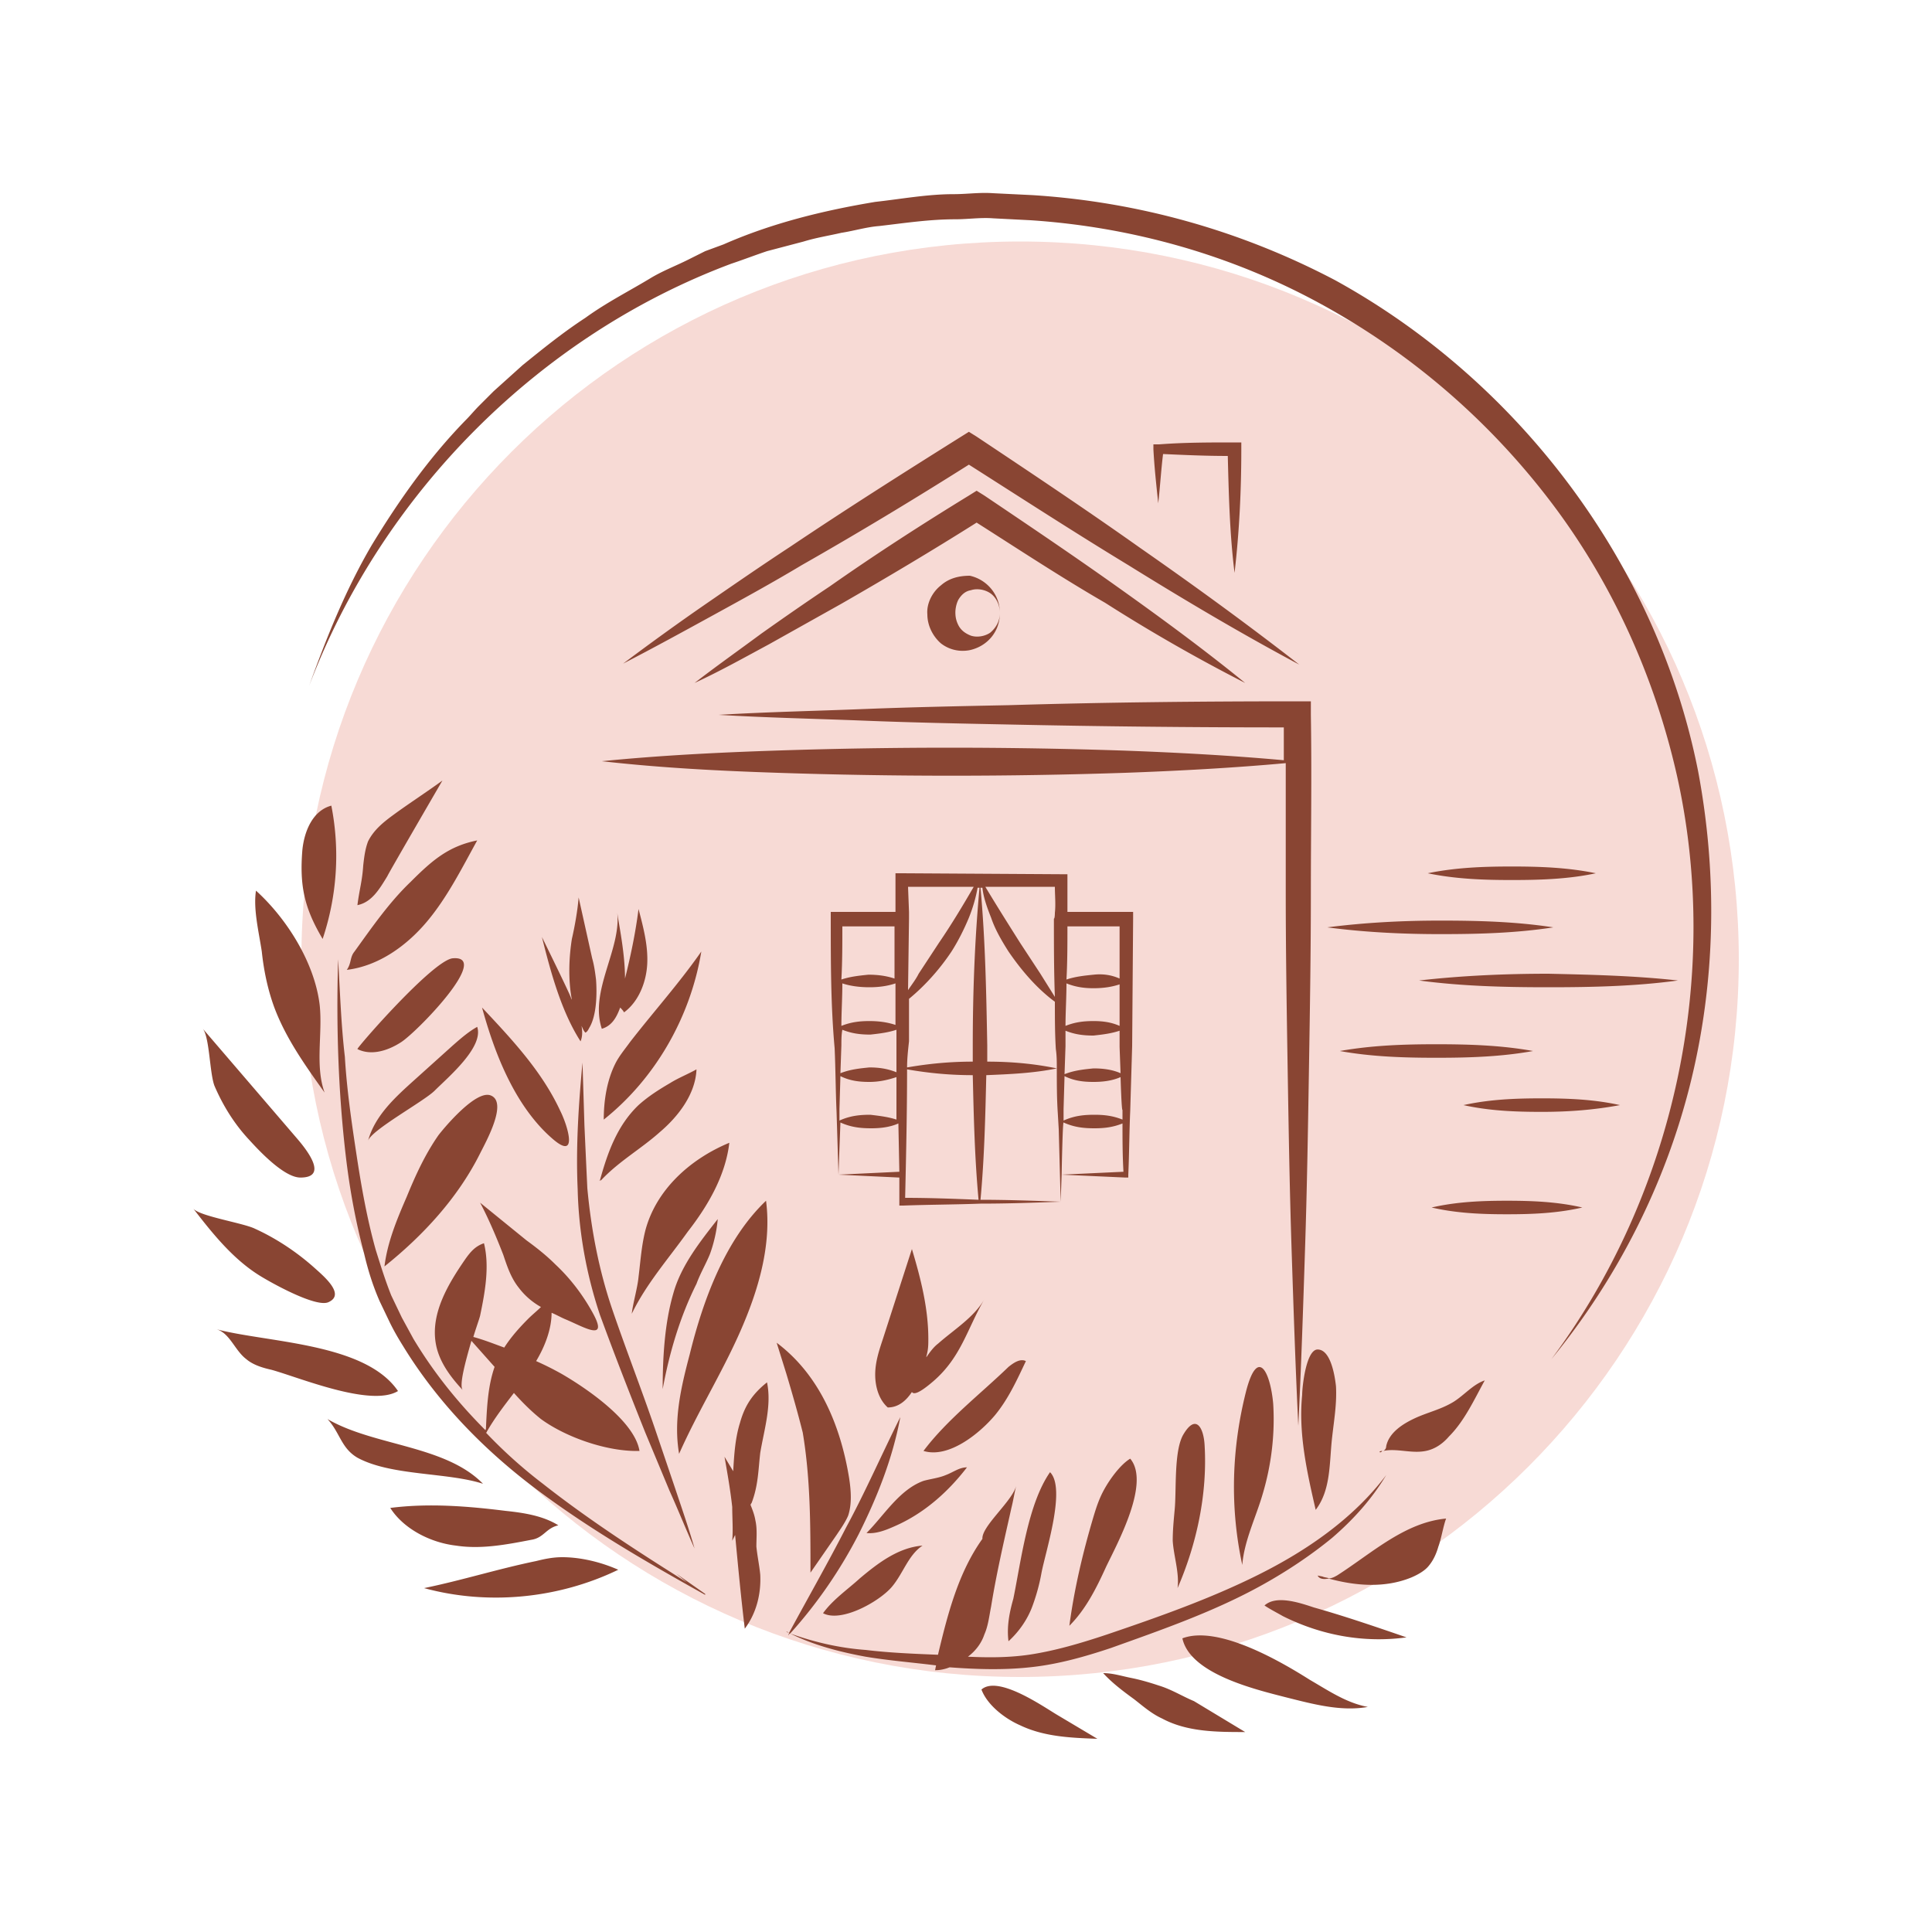 <svg viewBox="0 0 200 200" height="200" width="200" xmlns="http://www.w3.org/2000/svg" data-type="color">
    <g>
        <path d="M180 99.3c0 41-33.3 74.3-74.4 74.3s-74.4-33.3-74.4-74.3S64.4 25 105.6 25 180 58.3 180 99.3z" fill="#f7dad5" data-color="1"/>
        <path d="M118 56.7c5.6 3.9 11.1 7.9 16.5 12.1-6-3.2-11.9-6.7-17.7-10.3-5.6-3.4-11-6.9-16.5-10.4-5.7 3.6-11.5 7.1-17.3 10.4-3 1.8-6.1 3.5-9.2 5.2-3.1 1.7-6.2 3.4-9.3 5 2.8-2.1 5.7-4.2 8.6-6.2 2.9-2 5.8-4 8.7-5.9 5.8-3.9 11.8-7.7 17.7-11.4l.8-.5.8.5c5.7 3.8 11.4 7.6 16.9 11.5zm10.9 14c-4.3-3.5-8.8-6.8-13.3-10s-9.1-6.3-13.7-9.4l-.8-.5-.8.5c-4.9 3-9.7 6.1-14.4 9.4-2.4 1.6-4.7 3.2-7.1 4.9-2.3 1.7-4.7 3.4-6.9 5.1 2.6-1.2 5.1-2.6 7.7-4l7.5-4.2c4.7-2.7 9.4-5.5 14-8.4 4.4 2.8 8.8 5.7 13.3 8.3 4.7 3 9.6 5.8 14.5 8.3zM80.5 80a540.263 540.263 0 0 0 36 0c5.5-.2 11.1-.5 16.6-1v13.4c0 6.1.1 12.2.2 18.4.1 6.1.2 12.2.4 18.4.2 6.1.4 12.2.7 18.4.3-6.1.5-12.2.7-18.4.2-6.1.3-12.2.4-18.4.1-6.1.2-12.2.2-18.4 0-6.1.1-12.2 0-18.4v-1.4h-1.4c-10 0-19.9.1-29.9.4-5 .1-10 .2-15 .4s-10 .3-15 .6c5 .3 10 .4 15 .6 5 .2 10 .3 15 .4 9.5.2 19 .3 28.5.3v3.4c-5.5-.5-11.1-.8-16.6-1a540.263 540.263 0 0 0-36 0c-6 .2-12 .5-18 1.1 6.2.7 12.2 1 18.2 1.2zm29.3 44.4c-2.7.1-5.5.2-8.3.2-2.7.1-5.3.1-8 .2h-.4v-2.9l-6.3-.3 6.3-.3-.1-5c-.9.4-1.9.5-2.8.5-1.1 0-2.1-.1-3.2-.6l-.2 5.4-.2-6.5c-.1-2.2-.1-4.4-.2-6.6-.4-4.4-.4-8.9-.4-13.4v-.7h6.7v-4h.7l16.5.1h.6v3.9h6.8v.7l-.1 13.2-.2 6.7c-.1 2.2-.1 4.4-.2 6.6v.3h-.3l-6.6-.3-.1 2.8-.2-7.5-.1-1.7c-.1-1.5-.1-3-.1-4.6-2.4.5-4.9.6-7.3.7-.1 4.3-.2 8.6-.6 12.9 2.7 0 5.5.1 8.3.2zm-22.7-16.2l-.1 2.9c1-.4 2-.5 3-.6.9 0 1.8.1 2.8.5v-4.4c-.9.3-1.8.4-2.7.5-1 0-1.9-.1-2.9-.5-.1.5-.1 1.1-.1 1.6zm7-13.8v.7l-.1 7.4c.4-.6.8-1.1 1.1-1.7l2.1-3.2c1.3-1.9 2.5-3.9 3.6-5.8H94l.1 2.6zm-1.5 1.5h-5.4c0 1.8 0 3.7-.1 5.5.9-.3 1.8-.4 2.8-.5.9 0 1.8.1 2.7.4v-5.4zm-5.4 5.9c0 1.5-.1 3-.1 4.4 1-.4 1.9-.5 2.9-.5.9 0 1.8.1 2.7.4v-4.3c-.9.3-1.8.4-2.7.4-.9 0-1.9-.1-2.8-.4zm6.7 8.7c2.3-.4 4.5-.6 6.8-.6v-1.7c0-5.4.2-10.9.7-16.3h-.2c-.2 1.1-.5 2.1-.9 3.1-.5 1.2-1.1 2.4-1.8 3.5-1.2 1.8-2.7 3.5-4.4 4.9v4.4c-.1.9-.2 1.8-.2 2.7zm15.5.1c0-.7 0-1.3-.1-2-.1-1.6-.1-3.2-.1-4.9-1.9-1.4-3.5-3.3-4.8-5.2-.7-1.1-1.4-2.3-1.8-3.5-.4-1-.8-2.1-.9-3.1h-.2c.5 5.4.6 10.9.7 16.3v1.7c2.4 0 4.8.2 7.2.7zm6.5-3.9c-.9.3-1.8.4-2.7.5-1 0-1.9-.1-2.9-.5v1.6l-.1 2.9c1-.4 2-.5 3-.6.9 0 1.9.1 2.8.5l-.1-2.7v-1.7zm.1 4.8c-.9.4-1.9.5-2.8.5-1 0-2-.1-3-.6l-.1 3.4v1.2c1.1-.5 2.1-.6 3.2-.6 1 0 1.9.1 2.9.5v-1c-.1.1-.2-3.4-.2-3.4zm-.1-5.3v-4.3c-.9.3-1.8.4-2.7.4-.9 0-1.8-.1-2.8-.5 0 1.5-.1 3-.1 4.4 1-.4 1.9-.5 2.9-.5.9 0 1.8.1 2.7.5zm0-4.9v-5.4h-5.4c0 1.8 0 3.7-.1 5.5.9-.3 1.8-.4 2.8-.5.9-.1 1.8 0 2.7.4zm-6.7-6.8c.1-.9 0-1.8 0-2.7H102c1.2 2 2.4 3.9 3.6 5.8l2.1 3.2 1.5 2.4c-.1-2.7-.1-5.4-.1-8.1.1 0 .1-.6.1-.6zm.7 27.1l6.4-.3c-.1-1.7-.1-3.4-.1-5-1 .4-1.9.5-2.9.5-1.1 0-2.1-.1-3.2-.6-.1 0-.2 5.4-.2 5.4zm-17.1-5.7v-4.4c-.9.3-1.8.5-2.8.5-1 0-2-.1-3-.6l-.1 3.4v1.2c1.1-.5 2.1-.6 3.2-.6.8.1 1.8.2 2.7.5zm8.5 8.3c-.4-4.3-.5-8.6-.6-12.9-2.3 0-4.5-.2-6.8-.6 0 4.4-.1 8.9-.2 13.3 2.6 0 5.1.1 7.6.2zm-3.9-63.6c-.9.7-1.5 1.9-1.4 3 0 1.2.6 2.3 1.4 3 .9.7 2 .9 3 .7 1.8-.4 3.1-1.9 3.1-3.8 0 .8-.4 1.5-1 2-.6.4-1.4.5-2 .3-.5-.2-1-.5-1.3-1.1-.2-.4-.3-.8-.3-1.3 0-.4.1-.9.3-1.3.3-.5.7-.9 1.3-1 .6-.2 1.4-.1 2 .3.6.4 1 1.2 1 2 0-1.8-1.3-3.4-3.1-3.8-1 0-2.1.2-3 1zm78.4 19.3c-4.2-21.4-18.5-40.4-37.6-50.9-9.7-5.1-20.3-8.1-31.3-8.8l-4.1-.2c-1.4-.1-2.7.1-4.1.1-2.7 0-5.4.5-8.1.8-5.4.9-10.7 2.2-15.7 4.4L73 26l-1.8.9c-1.2.6-2.5 1.1-3.7 1.8-2.3 1.4-4.7 2.6-6.9 4.2-2.3 1.5-4.4 3.2-6.5 4.9l-3 2.7-1.5 1.5c-.5.5-.9 1-1.4 1.5-3.8 3.9-6.9 8.3-9.7 12.9C35.8 61 33.8 66 32 71c7.6-20 23.9-36.3 43.7-43.7 1.2-.4 2.5-.9 3.7-1.3l3.8-1c1.3-.4 2.6-.6 3.9-.9 1.3-.2 2.6-.6 3.9-.7 2.6-.3 5.2-.7 7.9-.7 1.3 0 2.6-.2 3.9-.1l3.9.2c10.5.7 20.8 3.6 30.1 8.7s17.3 12 23.7 20.4c6.4 8.4 10.8 18.2 13.1 28.4 4.6 20.6-.2 43.2-13 60.4 6.8-8.3 11.8-18.1 14.4-28.6 2.6-10.5 2.8-21.5.8-32.2zm-74.2 95c.6 1.6 2.4 3 4 3.7 2.5 1.2 5.3 1.3 8 1.4l-4.2-2.5c-1.5-.9-6.1-4.1-7.8-2.6zm18.4-.4c-.9-.3-1.9-.6-2.9-.8-1-.2-1.9-.5-2.9-.5.9 1 2.1 1.9 3.2 2.7.9.7 1.8 1.5 2.9 2 2.6 1.4 5.7 1.4 8.6 1.4l-5.3-3.2c-1.2-.5-2.3-1.2-3.6-1.6zm2.4-4.9c.8 3.7 7.6 5.3 10.7 6.1 2.8.7 5.7 1.5 8.5 1-2.2-.4-4.1-1.7-6-2.8-3-1.9-9.5-5.7-13.2-4.3zm8.5-3.4c.6.4 1.2.7 1.9 1.1 4 2 8.4 2.8 12.8 2.2-3.2-1.1-6.4-2.2-9.6-3.1-1.5-.5-3.9-1.3-5.1-.2zm6.6-2.8c2.9.8 5.9 1 8.6-.1.7-.3 1.4-.7 1.8-1.2.5-.6.8-1.3 1-2 .3-.8.5-2.1.8-2.9-4.3.4-7.7 3.6-11.3 5.9-.2.1-.5.3-.9.3zm-1.1-.3c.2.4.7.4 1.2.3-.2-.1-.5-.1-.7-.2l-.5-.1zm6.7-12.9c-.1 0-.2 0-.3.1.1.1.2 0 .3-.1zm3.4-3.4c-1.3.6-2.7 1.5-3 2.9 0 .2-.1.4-.3.5 1.4-.3 2.9.3 4.4 0 1-.2 1.8-.8 2.4-1.5 1.6-1.6 2.6-3.8 3.7-5.8-1.2.4-2.1 1.5-3.2 2.2-1.3.8-2.7 1.1-4 1.7zm-10.1-7.1c-1.2 0-1.6 3.9-1.6 4.7-.4 4 .5 8 1.4 11.9 1.6-2.1 1.4-4.9 1.7-7.5.2-1.8.5-3.5.4-5.3-.1-.9-.5-3.8-1.9-3.8zM129 144c-1.5 5.9-1.7 12-.4 18 .2-2.5 1.4-4.9 2.1-7.3.9-3 1.3-6.2 1.1-9.4-.3-3.3-1.6-5.9-2.8-1.3zm-4.3 5.6c-.1-1.8-.9-3.3-2.2-1.1-1 1.7-.7 5.8-.9 7.8-.1 1.1-.2 2.1-.2 3.2.1 1.6.7 3.3.5 4.9 2-4.6 3.1-9.8 2.8-14.8zM117 151c-1 .6-2.1 2.1-2.7 3.2-.5.9-.8 1.8-1.1 2.8-1.1 3.7-2 7.5-2.5 11.3 1.7-1.7 2.8-3.9 3.8-6.1 1.2-2.5 4.6-8.7 2.5-11.2zm-12.6 18.9c1.1-1 2-2.3 2.5-3.7.4-1.1.7-2.2.9-3.3.4-2.2 2.6-8.8.9-10.5-2.3 3.3-3 9.2-3.8 13.1-.4 1.4-.7 2.9-.5 4.4zm-6.1 2.7c2.7.2 5.5.3 8.3 0 2.9-.3 5.7-1.1 8.4-2 5.3-1.9 10.8-3.8 15.8-6.6 2.5-1.4 4.9-3 7.1-4.8 2.2-1.9 4.1-4 5.6-6.5-3.4 4.5-8.2 7.8-13.2 10.3-5 2.5-10.4 4.4-15.7 6.2-2.7.9-5.4 1.7-8.1 2.1-2.1.3-4.2.3-6.3.2.8-.6 1.4-1.4 1.7-2.3.4-.9.5-1.9.7-2.9.5-3.1 1.2-6.2 1.9-9.3l.2-.9c.2-.8.3-1.5.5-2.3-.4 1.6-3.6 4.2-3.5 5.5-2.5 3.5-3.6 7.8-4.6 12-2.5-.1-5-.2-7.5-.5-2.7-.2-5.3-.8-7.8-1.7 2.8-3.1 5.2-6.6 7.1-10.3 1.9-3.8 3.5-7.8 4.3-12.1-1.9 3.8-3.6 7.7-5.6 11.4-1.9 3.7-3.9 7.2-5.9 10.9-.1 0-.2-.1-.3-.1.1.1.2.1.3.1l-.1.3c.1-.1.1-.2.2-.2 2.4 1.2 5.1 1.9 7.8 2.4 2.4.4 4.9.6 7.3.9l-.1.5c.5 0 1-.1 1.5-.3zm-37.8-56.1l-.2-6.5c-.4 4.3-.7 8.7-.5 13.1.1 4.4.9 8.8 2.3 13 1.5 4.1 3.1 8.2 4.7 12.2l2.5 6c.9 2 1.7 4 2.6 6-.6-2.1-1.3-4.1-2-6.2l-2.1-6.2c-1.4-4.1-3-8.2-4.4-12.3-1.4-4.1-2.2-8.3-2.6-12.6-.1-2.1-.2-4.3-.3-6.5zm-7.3-3.7c1 1.8 2.3 3.6 3.9 5 2.8 2.5 1.7-1.2.9-2.8-1.9-4.1-5-7.4-8.1-10.7.8 2.9 1.8 5.8 3.3 8.5zM56.1 97c.9 3.6 2 7.7 4 10.8.2-.5.2-1 .1-1.6.1.2.2.5.4.7.2-.1.3-.3.4-.5.8-1.3.8-3.7.7-5-.1-.8-.2-1.5-.4-2.2l-1.4-6.3c-.1 1.3-.4 3-.7 4.3-.3 1.9-.4 4.2 0 6.3l-.1-.2c.1 0-3-6.3-3-6.3zm6.2 9.5c1-.3 1.5-1.1 1.9-2.2.1.1.3.3.4.5 1.5-1.1 2.3-3.1 2.4-5 .1-1.9-.4-3.8-.9-5.7-.3 2.4-.8 4.8-1.4 7.2 0-2.6-.6-5.4-.8-6.8.4 3.8-2.9 8.1-1.6 12zm13.2 11.8c-4.1 1.7-7.6 4.9-8.7 9.1-.4 1.6-.5 3.2-.7 4.8-.1 1.1-.6 2.8-.7 3.8 1.5-3.1 3.8-5.7 5.8-8.5 2.1-2.7 3.9-5.8 4.3-9.2zm-13.4 3.9c.1 0 .1 0 .2-.1 1.8-1.9 4.1-3.2 6-4.9 2-1.7 3.7-4 3.8-6.5-.9.5-1.9.9-2.7 1.4-1.2.7-2.3 1.4-3.3 2.3-2.2 2.1-3.2 4.9-4 7.8 0-.1-.1 0 0 0zm3.1-14.3c-.5.7-1.1 1.4-1.5 2.2-.9 1.8-1.2 3.9-1.2 5.8 5.4-4.3 9-10.7 10.1-17.4-2.3 3.3-5 6.3-7.4 9.4zm11.4 30c1.9-4.3 3.3-9 2.7-13.6-4.2 4-6.5 10.2-7.9 15.9-.9 3.4-1.7 6.8-1.1 10.3 1.9-4.3 4.4-8.3 6.3-12.6zm2.1 12.5c.4-2.4 1.2-4.9.7-7.3-1.5 1.2-2.3 2.4-2.8 4.2-.5 1.6-.6 3.3-.7 5l-.9-1.5c.3 1.7.6 3.4.8 5.2 0 1.2.1 2.3 0 3.5l.3-.6c.3 3.2.6 6.4 1 9.7 1.2-1.6 1.7-3.6 1.6-5.6-.1-1-.3-1.9-.4-2.9 0-.9.1-1.8-.1-2.7-.1-.6-.3-1.1-.5-1.6 0-.1.1-.2.1-.2.7-1.8.7-3.5.9-5.2zm-5.2-20.6c.4-1.1.7-2.4.8-3.6-1.8 2.3-3.8 4.8-4.6 7.7-.9 3.1-1.1 6.6-1.1 9.9.7-3.8 1.8-7.5 3.5-10.9.4-1.1 1-2.1 1.4-3.1zM55 159.4c1.3-.2 1.5-1.2 2.8-1.5-1.6-1-3.6-1.3-5.5-1.5-4-.5-8-.8-11.9-.3 1.4 2.2 4.2 3.6 6.8 3.9 2.6.4 5.2-.1 7.8-.6zm16.1 4.4c-5.1-3.2-10.2-6.5-14.9-10.2-2.1-1.6-4.1-3.4-5.9-5.3.1 0 .1-.1.1-.1.8-1.4 1.8-2.7 2.8-4 .9 1 1.8 1.9 2.8 2.7 2.6 1.9 6.9 3.4 10.2 3.3-.5-3.1-5.5-6.5-8.1-8-.9-.5-1.7-.9-2.6-1.3.9-1.5 1.6-3.3 1.6-5 .5.2 1 .5 1.5.7 1.9.8 4.5 2.4 2.7-.8-1-1.8-2.3-3.5-3.8-4.9-.9-.9-1.9-1.7-3-2.5l-4.8-3.9c.9 1.7 1.7 3.6 2.4 5.4.4 1.2.8 2.4 1.6 3.4.6.8 1.4 1.5 2.3 2-.4.4-.9.8-1.3 1.2-.9.9-1.8 1.9-2.5 3-1.1-.4-2.1-.8-3.2-1.1.3-1 .6-1.8.7-2.2.5-2.4 1-5.1.4-7.5-.9.3-1.4.9-1.9 1.6-1.8 2.6-3.6 5.6-3.1 8.7.3 1.9 1.5 3.5 2.8 4.9-.4-.5.3-3 .9-5.1l2.4 2.7c-.7 2-.8 4.2-.9 6.5 0-.1-.1 0 0 .1-2.9-2.9-5.4-6-7.5-9.5l-1.2-2.2-1.1-2.3c-.6-1.5-1.1-3.1-1.6-4.7-.9-3.2-1.5-6.6-2-9.9-.5-3.3-1-6.7-1.2-10.1-.4-3.4-.5-6.8-.7-10.1-.2 6.8 0 13.6.8 20.4.4 3.4 1 6.7 1.9 10.1.4 1.7.9 3.3 1.6 4.9l1.1 2.3c.4.8.8 1.5 1.3 2.3 3.6 5.9 8.5 10.9 14 15s11.4 7.5 17.3 10.8v-.1l-3-2.1 1.1.9zM26.8 132c1.1.7 5.9 3.4 7.2 2.8 1.8-.8-.5-2.7-1.5-3.6-1.8-1.6-3.9-3-6.1-4-1.2-.6-5.8-1.3-6.4-2.1 2 2.6 4.1 5.2 6.8 6.9zm-1-14c1 1.1 3.6 3.9 5.3 3.9 2.8 0 .9-2.6-.4-4.1L21 106.5c.7.9.7 4.6 1.2 5.9.9 2.1 2.1 4 3.6 5.6zm2.6-13.7c1.2 3.2 3.2 6 5.2 8.8-1-2.8-.2-6-.5-9-.5-4.4-3.4-9-6.6-11.9-.3 1.9.3 4.3.6 6.3.2 1.9.6 3.9 1.3 5.8zm5.9-20.9c-1.9.5-2.8 2.6-3 4.6-.3 3.7.2 6 2.1 9.2 1.5-4.5 1.8-9.2.9-13.8zm11.5-2.6c-1.5 1.1-3.5 2.4-5 3.5-1.1.8-2.1 1.6-2.7 2.8-.3.8-.4 1.6-.5 2.5-.1 1.6-.4 2.5-.6 4.1 1.5-.3 2.3-1.7 3.1-3 0-.1 5.7-9.9 5.7-9.9zm-9.9 19.6c3.3-.4 6.2-2.5 8.3-5 2.1-2.5 3.6-5.5 5.2-8.4-3 .6-4.7 2.1-6.9 4.3-2.2 2.1-4 4.7-5.8 7.2-.5.6-.3 1.2-.8 1.9zm11-1.2c-2 .1-10 9.3-9.9 9.4 1.4.7 3.1.2 4.5-.7 1.6-1 9.4-9 5.4-8.7zm0 9l-4 3.6c-2 1.8-4.1 3.7-4.8 6.3.3-1.1 5.8-4.1 6.9-5.2 1.4-1.4 5.1-4.5 4.4-6.6-.9.5-1.7 1.2-2.5 1.9zm-1.5 9.3c-1.4 2-2.4 4.2-3.3 6.4-1 2.3-2 4.7-2.3 7.2 4-3.2 7.6-7.1 9.9-11.7.6-1.2 2.9-5.3 1.1-6-1.5-.6-4.7 3.2-5.4 4.1zm-11.5 29.4c1.3 1.4 1.4 3 3.1 4 3.5 1.9 9.3 1.5 13 2.7-3.9-4-11.3-3.9-16.1-6.7zm7.3-2.9c-3.4-5-13.5-5-18.8-6.4 1.4.4 1.9 2.2 3.1 3.1.7.6 1.7.9 2.6 1.1 2.9.8 10.3 3.9 13.1 2.2zm14.3 17.6c-3.9.8-7.7 2-11.6 2.8 6.6 1.8 13.9 1.1 20.1-1.9-1.8-.8-3.9-1.3-5.8-1.3-1 0-1.9.2-2.7.4zm47.5-15.1c1.4-1.7 2.3-3.7 3.2-5.6-.6-.3-1.3.2-1.8.6-2.9 2.8-6.4 5.5-8.8 8.7 2.6.8 5.8-1.8 7.4-3.7zm-2.9 5.4c-.8 0-1.4.5-2.2.8-.7.3-1.6.4-2.3.6-2.5.9-4.1 3.6-5.9 5.4 1 .1 2-.3 2.9-.7 3-1.3 5.5-3.5 7.5-6.1zm-4-13.3c0-3.2-.8-6.3-1.7-9.3l-3 9.3c-.4 1.2-.8 2.4-.8 3.7 0 1.3.4 2.6 1.3 3.4 1.1 0 1.9-.7 2.5-1.6.2.3.8.1 2.2-1.1 2.9-2.5 3.5-5.4 5.3-8.5-1.1 1.9-3.1 3.1-4.8 4.6-.4.3-.8.8-1.2 1.4v-.1c.2-.7.2-1.2.2-1.8zm-12.2 24.2l2.7-3.9c.4-.6.9-1.3 1.2-2 .4-1.2.3-2.6.1-3.9-.9-5.5-3.1-10.7-7.5-14l1 3.2c.6 2 1.2 4.1 1.7 6.1.8 4.8.8 9.6.8 14.5zm1.3 4.2c1.9 1 5.8-1.2 7.1-2.7 1.2-1.4 1.7-3.3 3.2-4.3-2.5.2-4.6 1.8-6.5 3.4-1.2 1.1-2.8 2.2-3.8 3.6zm75.1-66.2c-4.5 0-9 .2-13.4.7 4.5.6 9 .7 13.4.7 4.5 0 9-.1 13.4-.7-4.5-.5-9-.6-13.4-.7zm-11.2-4.1c3.9 0 7.8-.1 11.7-.7-3.9-.6-7.8-.7-11.7-.7-3.9 0-7.8.2-11.7.7 3.8.5 7.7.7 11.7.7zm16.1-6.3c-2.9-.6-5.8-.7-8.7-.7-2.9 0-5.8.1-8.7.7 2.9.6 5.8.7 8.7.7 3 0 5.9-.1 8.7-.7zm-26.5 18.4c3.3.6 6.7.7 10 .7s6.7-.1 10-.7c-3.3-.6-6.7-.7-10-.7s-6.6.1-10 .7zm29 5.6c-2.7-.6-5.4-.7-8.1-.7-2.7 0-5.4.1-8.1.7 2.7.6 5.4.7 8.1.7 2.8 0 5.4-.2 8.1-.7zm-11.7 9.9c-2.6 0-5.2.1-7.8.7 2.6.6 5.2.7 7.8.7 2.6 0 5.2-.1 7.8-.7-2.6-.6-5.2-.7-7.8-.7zM120.4 47c2.2.1 4.4.2 6.7.2.1 4 .2 8.1.7 12.1.5-4.3.7-8.6.7-12.8v-.7h-.7c-2.6 0-5.2 0-7.8.2h-.6v.5c.1 1.9.3 3.7.5 5.6.2-1.8.3-3.5.5-5.1z" fill="#894533" data-color="2"/>
    </g>
</svg>

